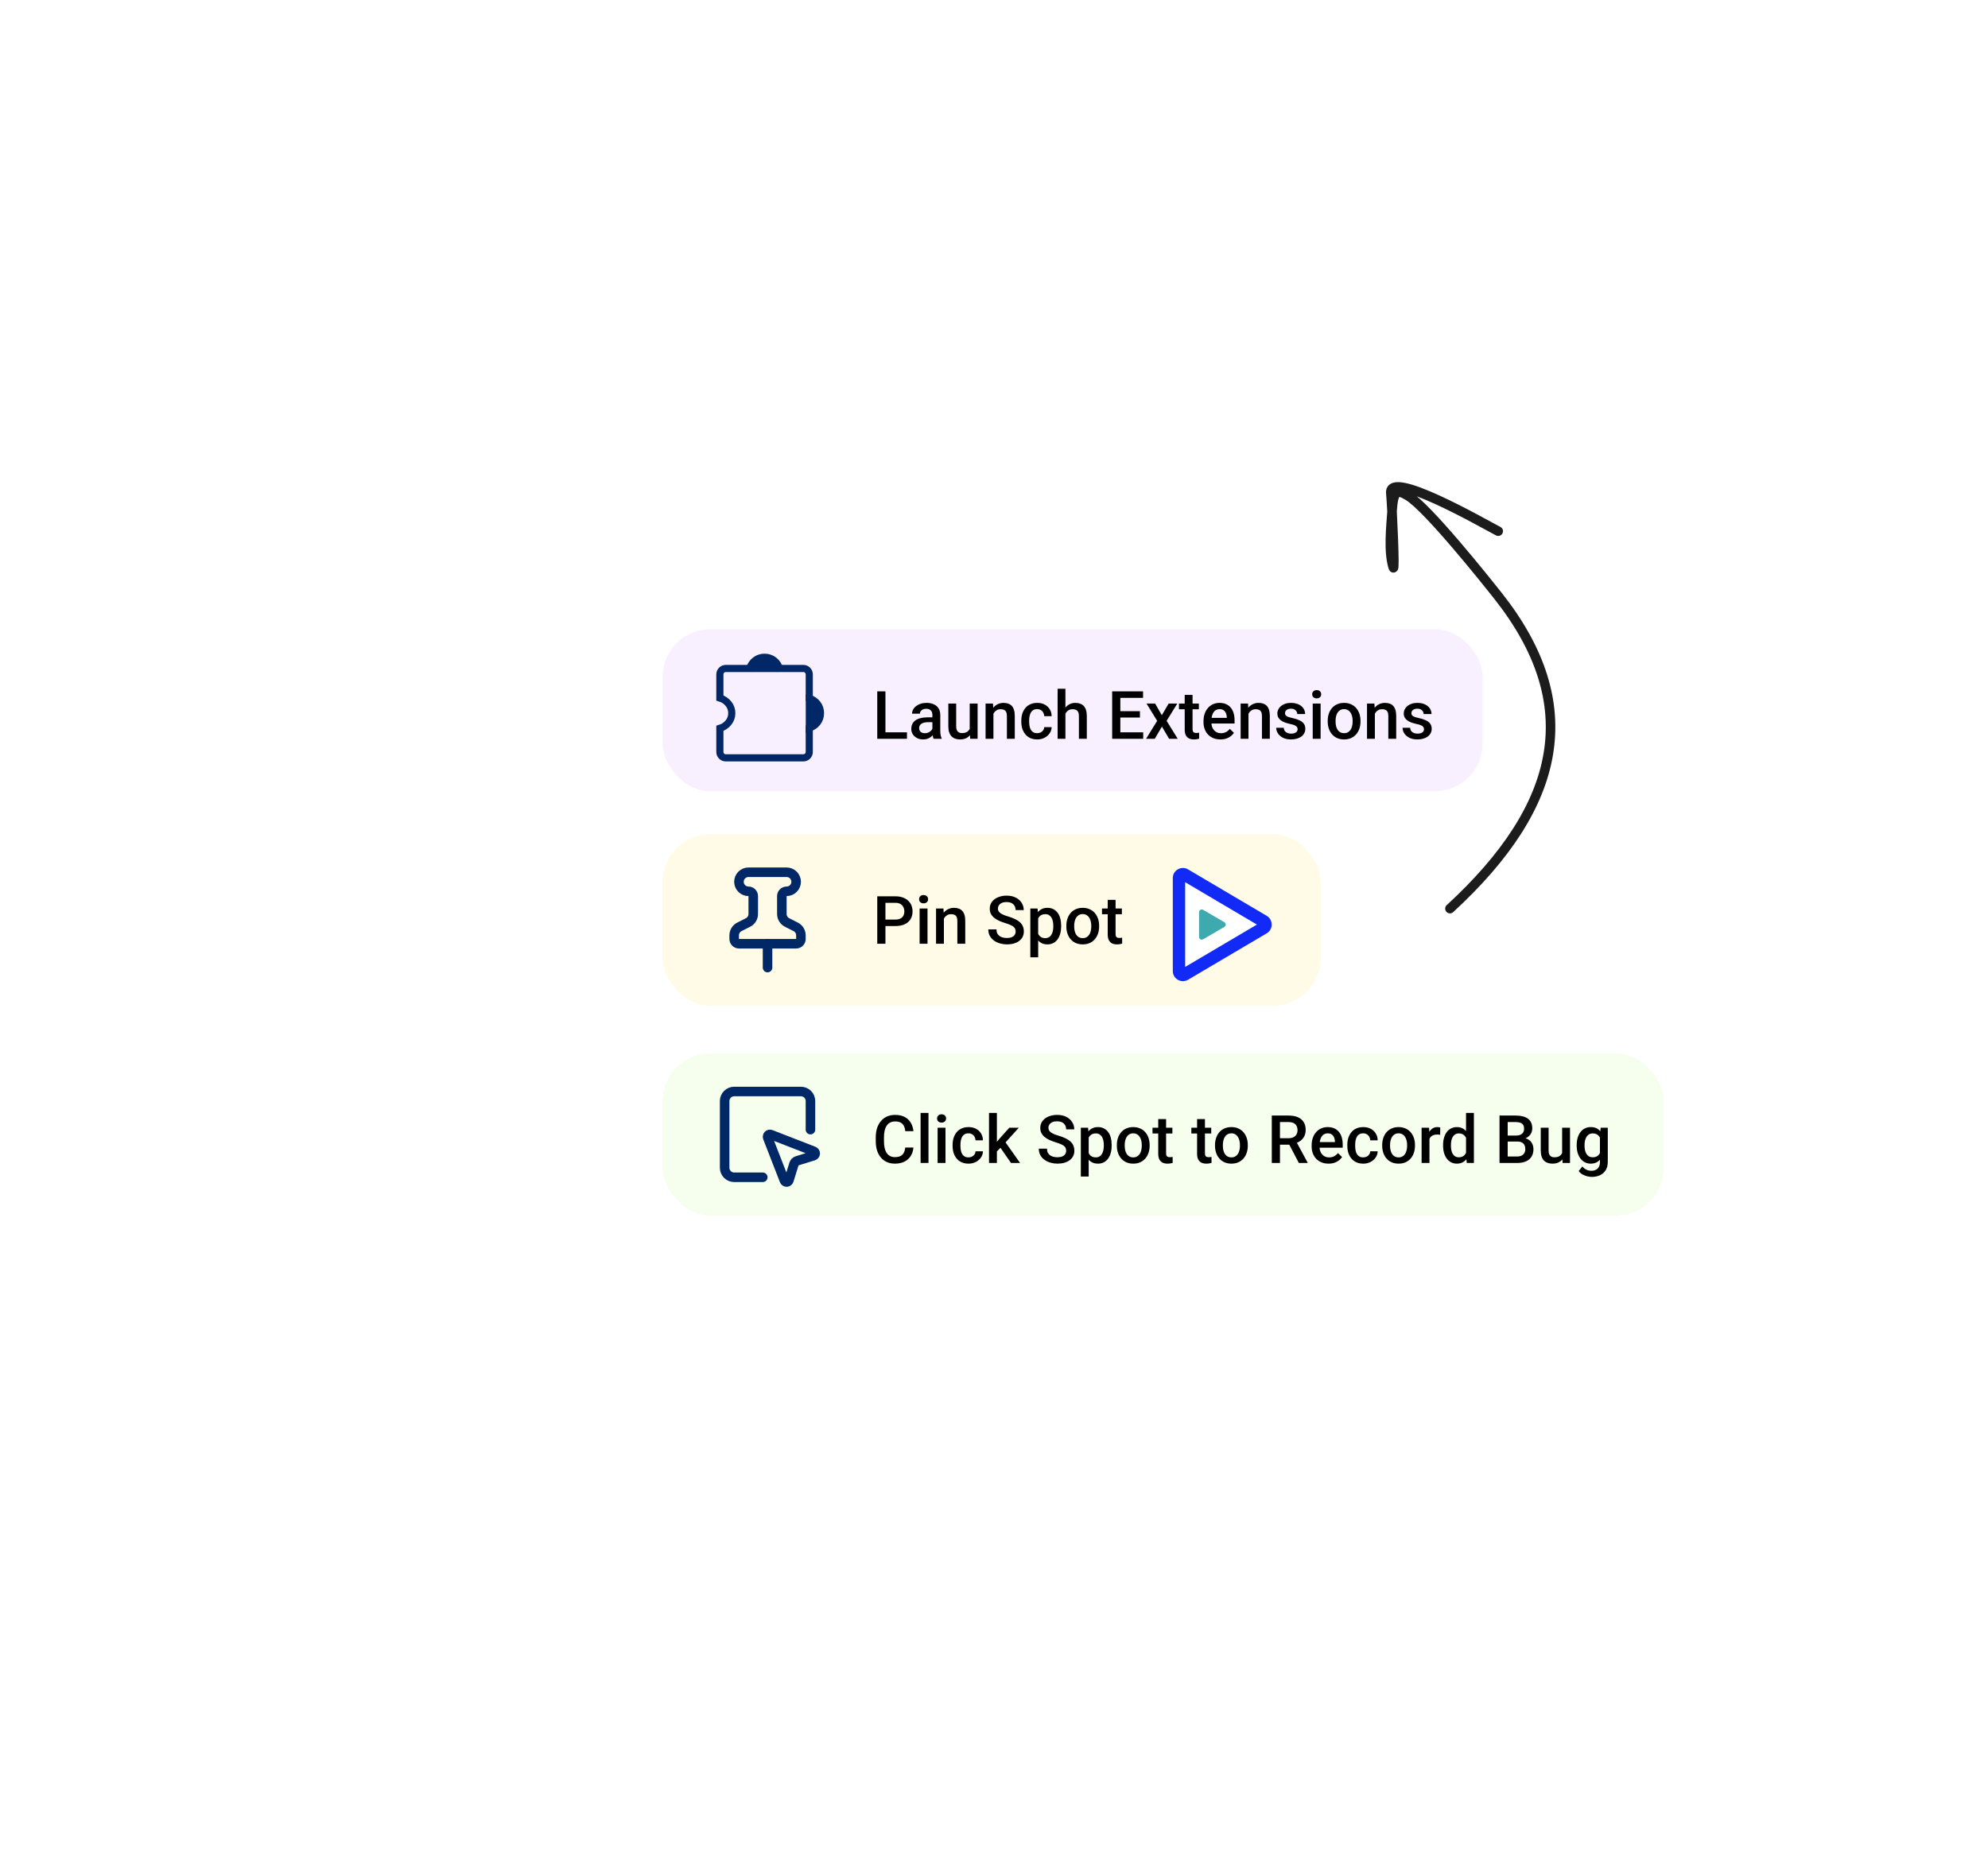 <svg width="417" height="389" viewBox="0 0 417 389" fill="none" xmlns="http://www.w3.org/2000/svg">
<g filter="url(#filter0_f_767_6831)">
<path fill-rule="evenodd" clip-rule="evenodd" d="M325.612 230.959C325.007 232.772 324.375 234.609 323.715 236.47C323.055 238.332 322.312 240.193 321.487 242.055C320.718 243.917 319.865 245.778 318.93 247.64C318.05 249.452 317.088 251.289 316.043 253.151C315.053 255.013 313.981 256.85 312.826 258.662C311.671 260.524 310.434 262.361 309.114 264.174C307.849 265.986 306.502 267.75 305.072 269.464C303.588 271.228 302.048 272.918 300.453 274.535C298.858 276.151 297.208 277.695 295.504 279.164C293.744 280.585 291.902 281.908 289.977 283.132C288.052 284.357 286.018 285.435 283.873 286.366C281.783 287.296 279.583 288.105 277.274 288.791C274.964 289.427 272.599 289.991 270.18 290.481C267.705 290.922 265.176 291.313 262.591 291.656C260.006 292.048 257.367 292.416 254.672 292.759C251.977 293.102 249.255 293.493 246.506 293.934C243.701 294.424 240.869 294.988 238.009 295.625C235.205 296.261 232.373 296.996 229.513 297.829C226.654 298.662 223.821 299.495 221.017 300.327C218.157 301.16 215.38 301.92 212.686 302.605C209.991 303.291 207.379 303.806 204.849 304.149C202.32 304.492 199.9 304.59 197.59 304.443C195.281 304.247 193.136 303.732 191.156 302.899C189.176 302.018 187.307 300.817 185.547 299.299C183.842 297.78 182.192 296.016 180.598 294.008C179.058 291.999 177.491 289.893 175.896 287.688C174.356 285.435 172.734 283.206 171.029 281.001C169.324 278.748 167.482 276.617 165.502 274.608C163.523 272.551 161.35 270.738 158.986 269.17C156.621 267.554 154.119 266.158 151.479 264.982C148.785 263.806 146.008 262.777 143.148 261.896C140.288 261.014 137.456 260.181 134.652 259.397C131.847 258.613 129.153 257.805 126.568 256.972C123.983 256.139 121.619 255.209 119.474 254.18C117.329 253.151 115.487 251.951 113.947 250.579C112.352 249.158 111.06 247.591 110.07 245.876C109.025 244.113 108.201 242.202 107.596 240.144C106.936 238.136 106.386 236.005 105.946 233.751C105.506 231.498 105.066 229.171 104.626 226.77C104.186 224.37 103.664 221.945 103.059 219.496C102.509 217.095 101.794 214.67 100.914 212.221C100.034 209.771 99.017 207.346 97.862 204.946C96.762 202.545 95.607 200.145 94.398 197.744C93.188 195.344 92.005 192.968 90.851 190.617C89.751 188.216 88.733 185.84 87.799 183.489C86.864 181.137 86.121 178.761 85.571 176.361C85.021 174.009 84.719 171.633 84.664 169.233C84.609 166.881 84.801 164.554 85.241 162.252C85.736 159.9 86.451 157.622 87.386 155.418C88.321 153.213 89.503 151.107 90.933 149.098C92.363 147.09 94.013 145.204 95.882 143.44C97.752 141.676 99.842 140.06 102.151 138.59C104.461 137.169 106.963 135.896 109.658 134.769C112.352 133.642 115.157 132.638 118.072 131.756C121.041 130.923 124.093 130.115 127.228 129.331C130.307 128.596 133.387 127.862 136.467 127.127C139.601 126.343 142.653 125.51 145.623 124.628C148.537 123.746 151.342 122.742 154.036 121.615C156.731 120.489 159.261 119.19 161.625 117.721C163.99 116.251 166.217 114.683 168.307 113.018C170.397 111.352 172.404 109.613 174.329 107.801C176.253 106.037 178.151 104.273 180.02 102.51C181.945 100.746 183.897 99.031 185.877 97.366C187.802 95.7 189.836 94.157 191.981 92.736C194.071 91.316 196.298 90.042 198.663 88.915C201.027 87.838 203.447 86.907 205.922 86.123C208.396 85.388 210.926 84.849 213.51 84.506C216.04 84.163 218.597 84.016 221.182 84.065C223.711 84.163 226.214 84.482 228.688 85.021C231.163 85.51 233.555 86.27 235.865 87.299C238.174 88.327 240.429 89.577 242.629 91.046C244.773 92.516 246.863 94.108 248.898 95.823C250.988 97.586 253.05 99.399 255.084 101.26C257.119 103.122 259.181 104.959 261.271 106.772C263.361 108.584 265.505 110.274 267.705 111.842C269.905 113.459 272.215 114.879 274.634 116.104C277.054 117.329 279.556 118.358 282.141 119.19C284.725 120.023 287.337 120.758 289.977 121.395C292.617 121.983 295.229 122.546 297.813 123.085C300.398 123.624 302.9 124.187 305.32 124.775C307.739 125.363 309.994 126.049 312.084 126.833C314.174 127.617 316.071 128.596 317.775 129.772C319.48 130.899 320.965 132.197 322.23 133.667C323.55 135.136 324.649 136.753 325.529 138.517C326.464 140.28 327.262 142.142 327.922 144.101C328.581 146.061 329.131 148.094 329.571 150.201C330.011 152.258 330.369 154.34 330.644 156.447C330.919 158.553 331.139 160.635 331.304 162.693C331.469 164.799 331.633 166.857 331.798 168.865C331.908 170.874 331.991 172.858 332.046 174.818C332.101 176.777 332.128 178.737 332.128 180.696C332.128 182.607 332.101 184.517 332.046 186.428C331.991 188.339 331.936 190.225 331.881 192.086C331.771 193.948 331.633 195.809 331.469 197.671C331.359 199.533 331.194 201.394 330.974 203.256C330.809 205.117 330.616 206.979 330.396 208.84C330.121 210.653 329.819 212.49 329.489 214.352C329.214 216.164 328.884 218.001 328.499 219.863C328.114 221.725 327.674 223.562 327.179 225.374C326.684 227.236 326.162 229.097 325.612 230.959Z" fill="white"/>
</g>
<path d="M304.139 190.633C327.708 168.949 332.193 147.783 314.263 125.067C311.464 121.522 299.447 106.48 295.359 104.026C293.038 102.633 292.292 102.869 292.007 107.09C291.772 110.566 291.19 115.683 292.246 119.056C292.628 120.274 292.071 107.352 291.737 103.427C291.31 98.409 310.892 109.68 314.263 111.443" stroke="#1C1C1C" stroke-width="2" stroke-linecap="round"/>
<rect x="139" y="132" width="172" height="34" rx="10" fill="#F9F0FF"/>
<g clip-path="url(#clip0_767_6831)">
<path d="M152.25 159H157.193H163.557H168.5C168.851 159 169.147 158.879 169.387 158.638C169.629 158.397 169.75 158.101 169.75 157.75V152.75C170.464 152.526 171.035 152.132 171.464 151.568C171.892 151.003 172.106 150.356 172.106 149.625C172.106 148.894 171.892 148.247 171.464 147.683C171.036 147.119 170.465 146.725 169.75 146.5V141.5C169.75 141.149 169.629 140.853 169.387 140.613C169.147 140.371 168.851 140.25 168.5 140.25H163.5C163.276 139.536 162.882 138.965 162.318 138.536C161.753 138.108 161.106 137.894 160.375 137.894C159.644 137.894 158.997 138.108 158.432 138.536C157.869 138.964 157.475 139.535 157.25 140.25H152.25C151.899 140.25 151.603 140.371 151.362 140.613C151.121 140.853 151 141.149 151 141.5V146.443C151.712 146.651 152.306 147.045 152.784 147.624C153.261 148.203 153.5 148.87 153.5 149.625C153.5 150.38 153.261 151.047 152.784 151.626C152.306 152.205 151.712 152.599 151 152.808V157.75C151 158.102 151.121 158.398 151.362 158.638C151.603 158.879 151.899 159 152.25 159Z" stroke="#002766" stroke-width="1.5"/>
<path d="M169.012 153.876V145.702L171.177 146.983L171.829 148.264L172.295 149.731L171.829 151.594L169.012 153.876Z" fill="#002766"/>
<path d="M163.002 141H157.765V139.858L159.265 138.357H161.081L163.002 139.173V141Z" fill="#002766"/>
</g>
<path d="M190.246 153.64V155H185.249V153.64H190.246ZM185.728 145.047V155H184.012V145.047H185.728ZM195.578 153.517V149.989C195.578 149.725 195.53 149.497 195.435 149.306C195.339 149.114 195.193 148.966 194.997 148.861C194.806 148.757 194.564 148.704 194.272 148.704C194.004 148.704 193.771 148.75 193.575 148.841C193.379 148.932 193.227 149.055 193.117 149.21C193.008 149.365 192.953 149.54 192.953 149.736H191.312C191.312 149.445 191.383 149.162 191.524 148.889C191.666 148.615 191.871 148.371 192.14 148.157C192.409 147.943 192.73 147.774 193.104 147.651C193.477 147.528 193.896 147.467 194.361 147.467C194.917 147.467 195.41 147.56 195.838 147.747C196.271 147.934 196.61 148.216 196.856 148.595C197.107 148.968 197.232 149.438 197.232 150.003V153.291C197.232 153.628 197.255 153.931 197.301 154.2C197.351 154.465 197.422 154.695 197.513 154.891V155H195.824C195.747 154.822 195.685 154.597 195.64 154.323C195.599 154.045 195.578 153.776 195.578 153.517ZM195.817 150.502L195.831 151.521H194.648C194.343 151.521 194.074 151.55 193.842 151.609C193.609 151.664 193.416 151.746 193.261 151.855C193.106 151.965 192.99 152.097 192.912 152.252C192.835 152.407 192.796 152.582 192.796 152.778C192.796 152.974 192.841 153.154 192.933 153.318C193.024 153.478 193.156 153.603 193.329 153.694C193.507 153.785 193.721 153.831 193.972 153.831C194.309 153.831 194.603 153.763 194.854 153.626C195.109 153.485 195.309 153.314 195.455 153.113C195.601 152.908 195.678 152.715 195.688 152.532L196.221 153.264C196.166 153.451 196.073 153.651 195.94 153.865C195.808 154.079 195.635 154.285 195.421 154.48C195.211 154.672 194.958 154.829 194.662 154.952C194.37 155.075 194.033 155.137 193.65 155.137C193.167 155.137 192.737 155.041 192.358 154.85C191.98 154.654 191.684 154.392 191.47 154.063C191.256 153.731 191.148 153.355 191.148 152.936C191.148 152.544 191.221 152.197 191.367 151.896C191.518 151.591 191.736 151.336 192.023 151.131C192.315 150.926 192.671 150.771 193.09 150.666C193.509 150.557 193.988 150.502 194.525 150.502H195.817ZM203.405 153.257V147.604H205.06V155H203.501L203.405 153.257ZM203.638 151.719L204.191 151.705C204.191 152.202 204.137 152.66 204.027 153.079C203.918 153.494 203.749 153.856 203.521 154.166C203.294 154.471 203.002 154.711 202.646 154.884C202.291 155.052 201.865 155.137 201.368 155.137C201.008 155.137 200.678 155.084 200.377 154.979C200.076 154.875 199.816 154.713 199.598 154.494C199.383 154.275 199.217 153.991 199.099 153.64C198.98 153.289 198.921 152.869 198.921 152.382V147.604H200.568V152.396C200.568 152.664 200.6 152.89 200.664 153.072C200.728 153.25 200.814 153.394 200.924 153.503C201.033 153.612 201.161 153.69 201.307 153.735C201.452 153.781 201.607 153.804 201.771 153.804C202.241 153.804 202.61 153.713 202.879 153.53C203.152 153.343 203.346 153.093 203.46 152.778C203.578 152.464 203.638 152.111 203.638 151.719ZM208.382 149.183V155H206.734V147.604H208.286L208.382 149.183ZM208.088 151.028L207.555 151.021C207.559 150.497 207.632 150.017 207.773 149.579C207.919 149.142 208.12 148.766 208.375 148.451C208.635 148.137 208.945 147.895 209.305 147.727C209.665 147.553 210.066 147.467 210.508 147.467C210.863 147.467 211.185 147.517 211.472 147.617C211.763 147.713 212.012 147.87 212.217 148.089C212.426 148.308 212.586 148.592 212.695 148.943C212.805 149.29 212.859 149.716 212.859 150.222V155H211.205V150.215C211.205 149.859 211.153 149.579 211.048 149.374C210.948 149.164 210.799 149.016 210.604 148.93C210.412 148.839 210.173 148.793 209.886 148.793C209.603 148.793 209.35 148.852 209.127 148.971C208.904 149.089 208.715 149.251 208.56 149.456C208.409 149.661 208.293 149.898 208.211 150.167C208.129 150.436 208.088 150.723 208.088 151.028ZM217.562 153.824C217.831 153.824 218.073 153.772 218.287 153.667C218.506 153.558 218.681 153.407 218.813 153.216C218.95 153.024 219.025 152.803 219.039 152.553H220.591C220.582 153.031 220.44 153.466 220.167 153.858C219.894 154.25 219.531 154.562 219.08 154.795C218.629 155.023 218.13 155.137 217.583 155.137C217.018 155.137 216.526 155.041 216.106 154.85C215.687 154.654 215.339 154.385 215.061 154.043C214.783 153.701 214.573 153.307 214.432 152.86C214.295 152.414 214.227 151.935 214.227 151.425V151.186C214.227 150.675 214.295 150.197 214.432 149.75C214.573 149.299 214.783 148.902 215.061 148.561C215.339 148.219 215.687 147.952 216.106 147.761C216.526 147.565 217.016 147.467 217.576 147.467C218.169 147.467 218.688 147.585 219.135 147.822C219.581 148.055 219.932 148.381 220.188 148.8C220.447 149.215 220.582 149.698 220.591 150.249H219.039C219.025 149.976 218.957 149.729 218.834 149.511C218.715 149.287 218.547 149.11 218.328 148.978C218.114 148.845 217.856 148.779 217.556 148.779C217.223 148.779 216.947 148.848 216.729 148.984C216.51 149.117 216.339 149.299 216.216 149.531C216.093 149.759 216.004 150.017 215.949 150.304C215.899 150.586 215.874 150.88 215.874 151.186V151.425C215.874 151.73 215.899 152.026 215.949 152.313C215.999 152.601 216.086 152.858 216.209 153.086C216.337 153.309 216.51 153.489 216.729 153.626C216.947 153.758 217.225 153.824 217.562 153.824ZM223.482 144.5V155H221.842V144.5H223.482ZM223.195 151.028L222.662 151.021C222.667 150.511 222.737 150.039 222.874 149.606C223.015 149.174 223.211 148.798 223.462 148.479C223.717 148.155 224.022 147.907 224.378 147.733C224.733 147.556 225.128 147.467 225.561 147.467C225.925 147.467 226.253 147.517 226.545 147.617C226.841 147.717 227.096 147.879 227.311 148.103C227.525 148.321 227.687 148.608 227.796 148.964C227.91 149.315 227.967 149.743 227.967 150.249V155H226.312V150.235C226.312 149.88 226.26 149.597 226.155 149.388C226.055 149.178 225.907 149.028 225.711 148.937C225.515 148.841 225.276 148.793 224.993 148.793C224.697 148.793 224.435 148.852 224.207 148.971C223.984 149.089 223.797 149.251 223.646 149.456C223.496 149.661 223.382 149.898 223.305 150.167C223.232 150.436 223.195 150.723 223.195 151.028ZM239.8 153.64V155H234.516V153.64H239.8ZM235.001 145.047V155H233.285V145.047H235.001ZM239.109 149.203V150.543H234.516V149.203H239.109ZM239.766 145.047V146.414H234.516V145.047H239.766ZM242.295 147.604L243.703 150.058L245.139 147.604H246.95L244.708 151.233L247.039 155H245.228L243.724 152.443L242.22 155H240.401L242.726 151.233L240.49 147.604H242.295ZM251.469 147.604V148.807H247.299V147.604H251.469ZM248.502 145.792H250.149V152.956C250.149 153.184 250.181 153.359 250.245 153.482C250.313 153.601 250.407 153.681 250.525 153.722C250.644 153.763 250.783 153.783 250.942 153.783C251.056 153.783 251.166 153.776 251.271 153.763C251.375 153.749 251.46 153.735 251.523 153.722L251.53 154.979C251.394 155.021 251.234 155.057 251.052 155.089C250.874 155.121 250.669 155.137 250.437 155.137C250.058 155.137 249.723 155.071 249.432 154.938C249.14 154.802 248.912 154.581 248.748 154.275C248.584 153.97 248.502 153.564 248.502 153.059V145.792ZM256.001 155.137C255.454 155.137 254.96 155.048 254.518 154.87C254.08 154.688 253.706 154.435 253.396 154.111C253.091 153.788 252.856 153.407 252.692 152.97C252.528 152.532 252.446 152.061 252.446 151.555V151.281C252.446 150.702 252.531 150.178 252.699 149.709C252.868 149.24 253.103 148.839 253.403 148.506C253.704 148.169 254.06 147.911 254.47 147.733C254.88 147.556 255.324 147.467 255.803 147.467C256.331 147.467 256.794 147.556 257.19 147.733C257.587 147.911 257.915 148.162 258.175 148.485C258.439 148.804 258.635 149.185 258.763 149.627C258.895 150.069 258.961 150.557 258.961 151.09V151.794H253.246V150.611H257.334V150.481C257.325 150.185 257.266 149.907 257.156 149.647C257.051 149.388 256.89 149.178 256.671 149.019C256.452 148.859 256.16 148.779 255.796 148.779C255.522 148.779 255.279 148.839 255.064 148.957C254.855 149.071 254.679 149.237 254.538 149.456C254.397 149.675 254.287 149.939 254.21 150.249C254.137 150.554 254.101 150.898 254.101 151.281V151.555C254.101 151.878 254.144 152.179 254.23 152.457C254.322 152.73 254.454 152.97 254.627 153.175C254.8 153.38 255.01 153.542 255.256 153.66C255.502 153.774 255.782 153.831 256.097 153.831C256.493 153.831 256.846 153.751 257.156 153.592C257.466 153.432 257.735 153.207 257.963 152.915L258.831 153.756C258.672 153.988 258.464 154.212 258.209 154.426C257.954 154.635 257.642 154.806 257.272 154.938C256.908 155.071 256.484 155.137 256.001 155.137ZM261.88 149.183V155H260.232V147.604H261.784L261.88 149.183ZM261.586 151.028L261.053 151.021C261.057 150.497 261.13 150.017 261.271 149.579C261.417 149.142 261.618 148.766 261.873 148.451C262.133 148.137 262.443 147.895 262.803 147.727C263.163 147.553 263.564 147.467 264.006 147.467C264.361 147.467 264.683 147.517 264.97 147.617C265.261 147.713 265.51 147.87 265.715 148.089C265.924 148.308 266.084 148.592 266.193 148.943C266.303 149.29 266.357 149.716 266.357 150.222V155H264.703V150.215C264.703 149.859 264.651 149.579 264.546 149.374C264.446 149.164 264.298 149.016 264.102 148.93C263.91 148.839 263.671 148.793 263.384 148.793C263.101 148.793 262.848 148.852 262.625 148.971C262.402 149.089 262.213 149.251 262.058 149.456C261.907 149.661 261.791 149.898 261.709 150.167C261.627 150.436 261.586 150.723 261.586 151.028ZM272.188 152.997C272.188 152.833 272.147 152.685 272.065 152.553C271.983 152.416 271.826 152.293 271.594 152.184C271.366 152.074 271.029 151.974 270.582 151.883C270.19 151.796 269.83 151.694 269.502 151.575C269.178 151.452 268.9 151.304 268.668 151.131C268.436 150.958 268.256 150.753 268.128 150.516C268 150.279 267.937 150.005 267.937 149.695C267.937 149.395 268.003 149.11 268.135 148.841C268.267 148.572 268.456 148.335 268.702 148.13C268.948 147.925 269.247 147.763 269.598 147.645C269.953 147.526 270.35 147.467 270.787 147.467C271.407 147.467 271.938 147.572 272.38 147.781C272.826 147.986 273.168 148.267 273.405 148.622C273.642 148.973 273.761 149.369 273.761 149.812H272.113C272.113 149.616 272.063 149.433 271.963 149.265C271.867 149.091 271.721 148.952 271.525 148.848C271.329 148.738 271.083 148.684 270.787 148.684C270.505 148.684 270.27 148.729 270.083 148.82C269.901 148.907 269.764 149.021 269.673 149.162C269.586 149.303 269.543 149.458 269.543 149.627C269.543 149.75 269.566 149.862 269.611 149.962C269.661 150.058 269.743 150.146 269.857 150.229C269.971 150.306 270.126 150.379 270.322 150.447C270.523 150.516 270.773 150.582 271.074 150.646C271.639 150.764 272.125 150.917 272.53 151.104C272.94 151.286 273.255 151.523 273.474 151.814C273.692 152.102 273.802 152.466 273.802 152.908C273.802 153.236 273.731 153.537 273.59 153.811C273.453 154.079 273.253 154.314 272.988 154.515C272.724 154.711 272.407 154.863 272.038 154.973C271.674 155.082 271.263 155.137 270.808 155.137C270.138 155.137 269.57 155.018 269.105 154.781C268.641 154.54 268.287 154.232 268.046 153.858C267.809 153.48 267.69 153.088 267.69 152.683H269.283C269.301 152.988 269.386 153.232 269.536 153.414C269.691 153.592 269.882 153.722 270.11 153.804C270.343 153.881 270.582 153.92 270.828 153.92C271.124 153.92 271.373 153.881 271.573 153.804C271.774 153.722 271.926 153.612 272.031 153.476C272.136 153.334 272.188 153.175 272.188 152.997ZM277.008 147.604V155H275.354V147.604H277.008ZM275.244 145.662C275.244 145.411 275.326 145.204 275.49 145.04C275.659 144.871 275.891 144.787 276.188 144.787C276.479 144.787 276.709 144.871 276.878 145.04C277.047 145.204 277.131 145.411 277.131 145.662C277.131 145.908 277.047 146.113 276.878 146.277C276.709 146.441 276.479 146.523 276.188 146.523C275.891 146.523 275.659 146.441 275.49 146.277C275.326 146.113 275.244 145.908 275.244 145.662ZM278.498 151.384V151.227C278.498 150.693 278.576 150.199 278.73 149.743C278.885 149.283 279.109 148.884 279.4 148.547C279.697 148.205 280.057 147.941 280.48 147.754C280.909 147.562 281.392 147.467 281.93 147.467C282.472 147.467 282.955 147.562 283.379 147.754C283.807 147.941 284.17 148.205 284.466 148.547C284.762 148.884 284.988 149.283 285.143 149.743C285.298 150.199 285.375 150.693 285.375 151.227V151.384C285.375 151.917 285.298 152.411 285.143 152.867C284.988 153.323 284.762 153.722 284.466 154.063C284.17 154.401 283.81 154.665 283.386 154.856C282.962 155.043 282.481 155.137 281.943 155.137C281.401 155.137 280.916 155.043 280.487 154.856C280.063 154.665 279.703 154.401 279.407 154.063C279.111 153.722 278.885 153.323 278.73 152.867C278.576 152.411 278.498 151.917 278.498 151.384ZM280.146 151.227V151.384C280.146 151.716 280.18 152.031 280.248 152.327C280.316 152.623 280.424 152.883 280.569 153.106C280.715 153.33 280.902 153.505 281.13 153.633C281.358 153.76 281.629 153.824 281.943 153.824C282.249 153.824 282.513 153.76 282.736 153.633C282.964 153.505 283.151 153.33 283.297 153.106C283.443 152.883 283.55 152.623 283.618 152.327C283.691 152.031 283.728 151.716 283.728 151.384V151.227C283.728 150.898 283.691 150.589 283.618 150.297C283.55 150.001 283.44 149.739 283.29 149.511C283.144 149.283 282.957 149.105 282.729 148.978C282.506 148.845 282.24 148.779 281.93 148.779C281.62 148.779 281.351 148.845 281.123 148.978C280.9 149.105 280.715 149.283 280.569 149.511C280.424 149.739 280.316 150.001 280.248 150.297C280.18 150.589 280.146 150.898 280.146 151.227ZM288.39 149.183V155H286.742V147.604H288.294L288.39 149.183ZM288.096 151.028L287.562 151.021C287.567 150.497 287.64 150.017 287.781 149.579C287.927 149.142 288.128 148.766 288.383 148.451C288.643 148.137 288.952 147.895 289.312 147.727C289.673 147.553 290.074 147.467 290.516 147.467C290.871 147.467 291.192 147.517 291.479 147.617C291.771 147.713 292.02 147.87 292.225 148.089C292.434 148.308 292.594 148.592 292.703 148.943C292.812 149.29 292.867 149.716 292.867 150.222V155H291.213V150.215C291.213 149.859 291.16 149.579 291.056 149.374C290.955 149.164 290.807 149.016 290.611 148.93C290.42 148.839 290.181 148.793 289.894 148.793C289.611 148.793 289.358 148.852 289.135 148.971C288.911 149.089 288.722 149.251 288.567 149.456C288.417 149.661 288.301 149.898 288.219 150.167C288.137 150.436 288.096 150.723 288.096 151.028ZM298.698 152.997C298.698 152.833 298.657 152.685 298.575 152.553C298.493 152.416 298.336 152.293 298.104 152.184C297.876 152.074 297.538 151.974 297.092 151.883C296.7 151.796 296.34 151.694 296.012 151.575C295.688 151.452 295.41 151.304 295.178 151.131C294.945 150.958 294.765 150.753 294.638 150.516C294.51 150.279 294.446 150.005 294.446 149.695C294.446 149.395 294.512 149.11 294.645 148.841C294.777 148.572 294.966 148.335 295.212 148.13C295.458 147.925 295.757 147.763 296.107 147.645C296.463 147.526 296.859 147.467 297.297 147.467C297.917 147.467 298.448 147.572 298.89 147.781C299.336 147.986 299.678 148.267 299.915 148.622C300.152 148.973 300.271 149.369 300.271 149.812H298.623C298.623 149.616 298.573 149.433 298.473 149.265C298.377 149.091 298.231 148.952 298.035 148.848C297.839 148.738 297.593 148.684 297.297 148.684C297.014 148.684 296.78 148.729 296.593 148.82C296.41 148.907 296.274 149.021 296.183 149.162C296.096 149.303 296.053 149.458 296.053 149.627C296.053 149.75 296.076 149.862 296.121 149.962C296.171 150.058 296.253 150.146 296.367 150.229C296.481 150.306 296.636 150.379 296.832 150.447C297.033 150.516 297.283 150.582 297.584 150.646C298.149 150.764 298.634 150.917 299.04 151.104C299.45 151.286 299.765 151.523 299.983 151.814C300.202 152.102 300.312 152.466 300.312 152.908C300.312 153.236 300.241 153.537 300.1 153.811C299.963 154.079 299.762 154.314 299.498 154.515C299.234 154.711 298.917 154.863 298.548 154.973C298.183 155.082 297.773 155.137 297.317 155.137C296.647 155.137 296.08 155.018 295.615 154.781C295.15 154.54 294.797 154.232 294.556 153.858C294.319 153.48 294.2 153.088 294.2 152.683H295.793C295.811 152.988 295.896 153.232 296.046 153.414C296.201 153.592 296.392 153.722 296.62 153.804C296.853 153.881 297.092 153.92 297.338 153.92C297.634 153.92 297.882 153.881 298.083 153.804C298.284 153.722 298.436 153.612 298.541 153.476C298.646 153.334 298.698 153.175 298.698 152.997Z" fill="black"/>
<rect x="139" y="175" width="138" height="36" rx="10" fill="#FFFBE6"/>
<path d="M161 198V203" stroke="#002766" stroke-width="2" stroke-linecap="round" stroke-linejoin="round"/>
<path d="M158 191.76C158 192.132 157.896 192.497 157.7 192.813C157.504 193.129 157.223 193.384 156.89 193.55L155.11 194.45C154.777 194.616 154.496 194.871 154.3 195.187C154.104 195.503 154 195.868 154 196.24V197C154 197.265 154.105 197.52 154.293 197.707C154.48 197.895 154.735 198 155 198H167C167.265 198 167.52 197.895 167.707 197.707C167.895 197.52 168 197.265 168 197V196.24C168 195.868 167.896 195.503 167.7 195.187C167.504 194.871 167.223 194.616 166.89 194.45L165.11 193.55C164.777 193.384 164.496 193.129 164.3 192.813C164.104 192.497 164 192.132 164 191.76V188C164 187.735 164.105 187.48 164.293 187.293C164.48 187.105 164.735 187 165 187C165.53 187 166.039 186.789 166.414 186.414C166.789 186.039 167 185.53 167 185C167 184.47 166.789 183.961 166.414 183.586C166.039 183.211 165.53 183 165 183H157C156.47 183 155.961 183.211 155.586 183.586C155.211 183.961 155 184.47 155 185C155 185.53 155.211 186.039 155.586 186.414C155.961 186.789 156.47 187 157 187C157.265 187 157.52 187.105 157.707 187.293C157.895 187.48 158 187.735 158 188V191.76Z" stroke="#002766" stroke-width="2" stroke-linecap="round" stroke-linejoin="round"/>
<path d="M187.792 194.288H185.201V192.928H187.792C188.243 192.928 188.608 192.855 188.886 192.709C189.164 192.563 189.367 192.363 189.494 192.107C189.626 191.848 189.692 191.551 189.692 191.219C189.692 190.904 189.626 190.61 189.494 190.337C189.367 190.059 189.164 189.836 188.886 189.667C188.608 189.498 188.243 189.414 187.792 189.414H185.728V198H184.012V188.047H187.792C188.562 188.047 189.216 188.184 189.754 188.457C190.296 188.726 190.709 189.1 190.991 189.578C191.274 190.052 191.415 190.594 191.415 191.205C191.415 191.848 191.274 192.399 190.991 192.859C190.709 193.32 190.296 193.673 189.754 193.919C189.216 194.165 188.562 194.288 187.792 194.288ZM194.553 190.604V198H192.898V190.604H194.553ZM192.789 188.662C192.789 188.411 192.871 188.204 193.035 188.04C193.204 187.871 193.436 187.787 193.732 187.787C194.024 187.787 194.254 187.871 194.423 188.04C194.591 188.204 194.676 188.411 194.676 188.662C194.676 188.908 194.591 189.113 194.423 189.277C194.254 189.441 194.024 189.523 193.732 189.523C193.436 189.523 193.204 189.441 193.035 189.277C192.871 189.113 192.789 188.908 192.789 188.662ZM197.991 192.183V198H196.344V190.604H197.896L197.991 192.183ZM197.697 194.028L197.164 194.021C197.169 193.497 197.242 193.017 197.383 192.579C197.529 192.142 197.729 191.766 197.984 191.451C198.244 191.137 198.554 190.895 198.914 190.727C199.274 190.553 199.675 190.467 200.117 190.467C200.473 190.467 200.794 190.517 201.081 190.617C201.373 190.713 201.621 190.87 201.826 191.089C202.036 191.308 202.195 191.592 202.305 191.943C202.414 192.29 202.469 192.716 202.469 193.222V198H200.814V193.215C200.814 192.859 200.762 192.579 200.657 192.374C200.557 192.164 200.409 192.016 200.213 191.93C200.021 191.839 199.782 191.793 199.495 191.793C199.213 191.793 198.96 191.852 198.736 191.971C198.513 192.089 198.324 192.251 198.169 192.456C198.019 192.661 197.902 192.898 197.82 193.167C197.738 193.436 197.697 193.723 197.697 194.028ZM213.037 195.437C213.037 195.231 213.005 195.049 212.941 194.89C212.882 194.73 212.775 194.584 212.62 194.452C212.465 194.32 212.246 194.192 211.964 194.069C211.686 193.942 211.33 193.812 210.897 193.68C210.424 193.534 209.986 193.372 209.585 193.194C209.188 193.012 208.842 192.802 208.546 192.565C208.25 192.324 208.02 192.048 207.855 191.738C207.691 191.424 207.609 191.062 207.609 190.651C207.609 190.246 207.694 189.877 207.862 189.544C208.035 189.211 208.279 188.924 208.594 188.683C208.913 188.437 209.289 188.247 209.722 188.115C210.155 187.979 210.633 187.91 211.157 187.91C211.896 187.91 212.531 188.047 213.064 188.32C213.602 188.594 214.015 188.961 214.302 189.421C214.593 189.881 214.739 190.389 214.739 190.945H213.037C213.037 190.617 212.966 190.328 212.825 190.077C212.688 189.822 212.479 189.621 212.196 189.476C211.918 189.33 211.565 189.257 211.137 189.257C210.731 189.257 210.394 189.318 210.125 189.441C209.856 189.564 209.656 189.731 209.523 189.94C209.391 190.15 209.325 190.387 209.325 190.651C209.325 190.838 209.368 191.009 209.455 191.164C209.542 191.314 209.674 191.456 209.852 191.588C210.029 191.715 210.253 191.836 210.521 191.95C210.79 192.064 211.107 192.174 211.472 192.278C212.023 192.442 212.504 192.625 212.914 192.825C213.324 193.021 213.666 193.244 213.939 193.495C214.213 193.746 214.418 194.031 214.555 194.35C214.691 194.664 214.76 195.022 214.76 195.423C214.76 195.842 214.675 196.22 214.507 196.558C214.338 196.89 214.097 197.175 213.782 197.412C213.472 197.645 213.099 197.825 212.661 197.952C212.228 198.075 211.745 198.137 211.212 198.137C210.733 198.137 210.262 198.073 209.797 197.945C209.337 197.818 208.917 197.624 208.539 197.364C208.161 197.1 207.86 196.772 207.637 196.38C207.413 195.983 207.302 195.521 207.302 194.992H209.018C209.018 195.316 209.072 195.591 209.182 195.819C209.296 196.047 209.453 196.234 209.653 196.38C209.854 196.521 210.086 196.626 210.351 196.694C210.619 196.763 210.907 196.797 211.212 196.797C211.613 196.797 211.948 196.74 212.217 196.626C212.49 196.512 212.695 196.353 212.832 196.147C212.969 195.942 213.037 195.705 213.037 195.437ZM217.768 192.025V200.844H216.12V190.604H217.638L217.768 192.025ZM222.587 194.233V194.377C222.587 194.915 222.523 195.414 222.396 195.874C222.272 196.33 222.088 196.729 221.842 197.07C221.6 197.408 221.302 197.67 220.946 197.856C220.591 198.043 220.181 198.137 219.716 198.137C219.256 198.137 218.852 198.052 218.506 197.884C218.164 197.711 217.875 197.467 217.638 197.152C217.401 196.838 217.209 196.469 217.063 196.045C216.922 195.617 216.822 195.147 216.763 194.637V194.083C216.822 193.541 216.922 193.049 217.063 192.606C217.209 192.164 217.401 191.784 217.638 191.465C217.875 191.146 218.164 190.9 218.506 190.727C218.848 190.553 219.246 190.467 219.702 190.467C220.167 190.467 220.579 190.558 220.939 190.74C221.299 190.918 221.603 191.173 221.849 191.506C222.095 191.834 222.279 192.23 222.402 192.695C222.525 193.156 222.587 193.668 222.587 194.233ZM220.939 194.377V194.233C220.939 193.892 220.908 193.575 220.844 193.283C220.78 192.987 220.68 192.727 220.543 192.504C220.406 192.281 220.231 192.107 220.017 191.984C219.807 191.857 219.554 191.793 219.258 191.793C218.966 191.793 218.715 191.843 218.506 191.943C218.296 192.039 218.121 192.174 217.979 192.347C217.838 192.52 217.729 192.723 217.651 192.955C217.574 193.183 217.519 193.431 217.487 193.7V195.026C217.542 195.354 217.635 195.655 217.768 195.929C217.9 196.202 218.087 196.421 218.328 196.585C218.574 196.744 218.889 196.824 219.271 196.824C219.568 196.824 219.821 196.76 220.03 196.633C220.24 196.505 220.411 196.33 220.543 196.106C220.68 195.879 220.78 195.617 220.844 195.32C220.908 195.024 220.939 194.71 220.939 194.377ZM223.674 194.384V194.227C223.674 193.693 223.751 193.199 223.906 192.743C224.061 192.283 224.285 191.884 224.576 191.547C224.872 191.205 225.232 190.941 225.656 190.754C226.085 190.562 226.568 190.467 227.105 190.467C227.648 190.467 228.131 190.562 228.555 190.754C228.983 190.941 229.345 191.205 229.642 191.547C229.938 191.884 230.163 192.283 230.318 192.743C230.473 193.199 230.551 193.693 230.551 194.227V194.384C230.551 194.917 230.473 195.411 230.318 195.867C230.163 196.323 229.938 196.722 229.642 197.063C229.345 197.401 228.985 197.665 228.562 197.856C228.138 198.043 227.657 198.137 227.119 198.137C226.577 198.137 226.091 198.043 225.663 197.856C225.239 197.665 224.879 197.401 224.583 197.063C224.287 196.722 224.061 196.323 223.906 195.867C223.751 195.411 223.674 194.917 223.674 194.384ZM225.321 194.227V194.384C225.321 194.716 225.355 195.031 225.424 195.327C225.492 195.623 225.599 195.883 225.745 196.106C225.891 196.33 226.078 196.505 226.306 196.633C226.534 196.76 226.805 196.824 227.119 196.824C227.424 196.824 227.689 196.76 227.912 196.633C228.14 196.505 228.327 196.33 228.473 196.106C228.618 195.883 228.726 195.623 228.794 195.327C228.867 195.031 228.903 194.716 228.903 194.384V194.227C228.903 193.898 228.867 193.589 228.794 193.297C228.726 193.001 228.616 192.739 228.466 192.511C228.32 192.283 228.133 192.105 227.905 191.978C227.682 191.845 227.415 191.779 227.105 191.779C226.796 191.779 226.527 191.845 226.299 191.978C226.076 192.105 225.891 192.283 225.745 192.511C225.599 192.739 225.492 193.001 225.424 193.297C225.355 193.589 225.321 193.898 225.321 194.227ZM235.322 190.604V191.807H231.152V190.604H235.322ZM232.355 188.792H234.003V195.956C234.003 196.184 234.035 196.359 234.099 196.482C234.167 196.601 234.26 196.681 234.379 196.722C234.497 196.763 234.636 196.783 234.796 196.783C234.91 196.783 235.019 196.776 235.124 196.763C235.229 196.749 235.313 196.735 235.377 196.722L235.384 197.979C235.247 198.021 235.088 198.057 234.905 198.089C234.728 198.121 234.522 198.137 234.29 198.137C233.912 198.137 233.577 198.071 233.285 197.938C232.993 197.802 232.766 197.581 232.602 197.275C232.438 196.97 232.355 196.564 232.355 196.059V188.792Z" fill="black"/>
<g clip-path="url(#clip1_767_6831)">
<path d="M247.55 204.555V184.024L265.343 194.207L247.55 204.555Z" fill="white"/>
<path d="M263.646 193.978L248.598 185.091V202.864L263.646 193.978ZM265.7 192.141C266.347 192.518 266.746 193.219 266.746 193.978C266.746 194.737 266.347 195.437 265.7 195.815L249.202 205.559C247.854 206.356 246.005 205.445 246.005 203.722V184.234C246.005 182.51 247.854 181.6 249.202 182.397L265.7 192.141Z" fill="#122AF5"/>
<path d="M256.823 193.488C256.998 193.588 257.105 193.775 257.105 193.978C257.105 194.18 256.998 194.367 256.823 194.467L252.374 197.066C252.01 197.278 251.512 197.036 251.512 196.576V191.379C251.512 190.92 252.01 190.677 252.374 190.889L256.823 193.488Z" fill="#3EAAAF"/>
</g>
<g filter="url(#filter1_d_767_6831)">
<rect x="139" y="220" width="210" height="34" rx="10" fill="#F6FFED" shape-rendering="crispEdges"/>
<path d="M161.034 237.681C160.998 237.59 160.989 237.491 161.009 237.396C161.028 237.301 161.076 237.213 161.144 237.144C161.213 237.076 161.301 237.028 161.396 237.009C161.491 236.989 161.59 236.998 161.681 237.034L170.681 240.534C170.777 240.572 170.86 240.638 170.917 240.725C170.974 240.811 171.002 240.914 170.999 241.017C170.995 241.121 170.959 241.221 170.897 241.303C170.834 241.385 170.747 241.446 170.648 241.477L167.204 242.545C167.049 242.593 166.907 242.678 166.792 242.793C166.677 242.908 166.592 243.05 166.544 243.205L165.477 246.648C165.446 246.747 165.385 246.834 165.303 246.897C165.221 246.959 165.121 246.995 165.017 246.999C164.914 247.002 164.811 246.974 164.725 246.917C164.638 246.86 164.572 246.777 164.534 246.681L161.034 237.681Z" stroke="#002766" stroke-width="2" stroke-linecap="round" stroke-linejoin="round"/>
<path d="M170 236V230C170 229.47 169.789 228.961 169.414 228.586C169.039 228.211 168.53 228 168 228H154C153.47 228 152.961 228.211 152.586 228.586C152.211 228.961 152 229.47 152 230V244C152 244.53 152.211 245.039 152.586 245.414C152.961 245.789 153.47 246 154 246H160" stroke="#002766" stroke-width="2" stroke-linecap="round" stroke-linejoin="round"/>
<path d="M189.891 239.76H191.6C191.545 240.411 191.363 240.993 191.053 241.503C190.743 242.009 190.308 242.408 189.747 242.699C189.187 242.991 188.505 243.137 187.703 243.137C187.088 243.137 186.534 243.027 186.042 242.809C185.55 242.585 185.128 242.271 184.777 241.865C184.426 241.455 184.158 240.961 183.971 240.382C183.788 239.803 183.697 239.156 183.697 238.44V237.613C183.697 236.898 183.791 236.251 183.978 235.672C184.169 235.093 184.442 234.599 184.798 234.188C185.153 233.774 185.579 233.457 186.076 233.238C186.577 233.02 187.14 232.91 187.765 232.91C188.558 232.91 189.228 233.056 189.774 233.348C190.321 233.639 190.745 234.043 191.046 234.558C191.351 235.073 191.538 235.663 191.606 236.328H189.897C189.852 235.9 189.752 235.533 189.597 235.228C189.446 234.922 189.223 234.69 188.927 234.53C188.631 234.366 188.243 234.284 187.765 234.284C187.373 234.284 187.031 234.357 186.739 234.503C186.448 234.649 186.204 234.863 186.008 235.146C185.812 235.428 185.664 235.777 185.563 236.191C185.468 236.602 185.42 237.071 185.42 237.6V238.44C185.42 238.942 185.463 239.397 185.55 239.808C185.641 240.213 185.778 240.562 185.96 240.854C186.147 241.145 186.384 241.371 186.671 241.53C186.958 241.69 187.302 241.77 187.703 241.77C188.191 241.77 188.585 241.692 188.886 241.537C189.191 241.382 189.421 241.157 189.576 240.86C189.736 240.56 189.84 240.193 189.891 239.76ZM194.758 232.5V243H193.104V232.5H194.758ZM198.326 235.604V243H196.672V235.604H198.326ZM196.562 233.662C196.562 233.411 196.645 233.204 196.809 233.04C196.977 232.871 197.21 232.787 197.506 232.787C197.798 232.787 198.028 232.871 198.196 233.04C198.365 233.204 198.449 233.411 198.449 233.662C198.449 233.908 198.365 234.113 198.196 234.277C198.028 234.441 197.798 234.523 197.506 234.523C197.21 234.523 196.977 234.441 196.809 234.277C196.645 234.113 196.562 233.908 196.562 233.662ZM203.152 241.824C203.421 241.824 203.663 241.772 203.877 241.667C204.096 241.558 204.271 241.407 204.403 241.216C204.54 241.024 204.615 240.803 204.629 240.553H206.181C206.172 241.031 206.03 241.466 205.757 241.858C205.483 242.25 205.121 242.562 204.67 242.795C204.219 243.023 203.72 243.137 203.173 243.137C202.608 243.137 202.116 243.041 201.696 242.85C201.277 242.654 200.928 242.385 200.65 242.043C200.372 241.701 200.163 241.307 200.021 240.86C199.885 240.414 199.816 239.935 199.816 239.425V239.186C199.816 238.675 199.885 238.197 200.021 237.75C200.163 237.299 200.372 236.902 200.65 236.561C200.928 236.219 201.277 235.952 201.696 235.761C202.116 235.565 202.605 235.467 203.166 235.467C203.758 235.467 204.278 235.585 204.725 235.822C205.171 236.055 205.522 236.381 205.777 236.8C206.037 237.215 206.172 237.698 206.181 238.249H204.629C204.615 237.976 204.547 237.729 204.424 237.511C204.305 237.287 204.137 237.11 203.918 236.978C203.704 236.845 203.446 236.779 203.146 236.779C202.813 236.779 202.537 236.848 202.318 236.984C202.1 237.117 201.929 237.299 201.806 237.531C201.683 237.759 201.594 238.017 201.539 238.304C201.489 238.586 201.464 238.88 201.464 239.186V239.425C201.464 239.73 201.489 240.026 201.539 240.313C201.589 240.601 201.676 240.858 201.799 241.086C201.926 241.309 202.1 241.489 202.318 241.626C202.537 241.758 202.815 241.824 203.152 241.824ZM209.106 232.5V243H207.452V232.5H209.106ZM213.7 235.604L210.48 239.172L208.717 240.977L208.286 239.582L209.619 237.935L211.711 235.604H213.7ZM212.066 243L209.667 239.527L210.706 238.372L213.974 243H212.066ZM223.633 240.437C223.633 240.231 223.601 240.049 223.537 239.89C223.478 239.73 223.371 239.584 223.216 239.452C223.061 239.32 222.842 239.192 222.56 239.069C222.282 238.942 221.926 238.812 221.493 238.68C221.019 238.534 220.582 238.372 220.181 238.194C219.784 238.012 219.438 237.802 219.142 237.565C218.845 237.324 218.615 237.048 218.451 236.738C218.287 236.424 218.205 236.062 218.205 235.651C218.205 235.246 218.289 234.877 218.458 234.544C218.631 234.211 218.875 233.924 219.189 233.683C219.508 233.437 219.884 233.247 220.317 233.115C220.75 232.979 221.229 232.91 221.753 232.91C222.491 232.91 223.127 233.047 223.66 233.32C224.198 233.594 224.61 233.961 224.897 234.421C225.189 234.881 225.335 235.389 225.335 235.945H223.633C223.633 235.617 223.562 235.328 223.421 235.077C223.284 234.822 223.075 234.621 222.792 234.476C222.514 234.33 222.161 234.257 221.732 234.257C221.327 234.257 220.99 234.318 220.721 234.441C220.452 234.564 220.251 234.731 220.119 234.94C219.987 235.15 219.921 235.387 219.921 235.651C219.921 235.838 219.964 236.009 220.051 236.164C220.137 236.314 220.27 236.456 220.447 236.588C220.625 236.715 220.848 236.836 221.117 236.95C221.386 237.064 221.703 237.174 222.067 237.278C222.619 237.442 223.1 237.625 223.51 237.825C223.92 238.021 224.262 238.244 224.535 238.495C224.809 238.746 225.014 239.031 225.15 239.35C225.287 239.664 225.355 240.022 225.355 240.423C225.355 240.842 225.271 241.22 225.103 241.558C224.934 241.89 224.692 242.175 224.378 242.412C224.068 242.645 223.694 242.825 223.257 242.952C222.824 243.075 222.341 243.137 221.808 243.137C221.329 243.137 220.857 243.073 220.393 242.945C219.932 242.818 219.513 242.624 219.135 242.364C218.757 242.1 218.456 241.772 218.232 241.38C218.009 240.983 217.897 240.521 217.897 239.992H219.613C219.613 240.316 219.668 240.591 219.777 240.819C219.891 241.047 220.049 241.234 220.249 241.38C220.45 241.521 220.682 241.626 220.946 241.694C221.215 241.763 221.502 241.797 221.808 241.797C222.209 241.797 222.544 241.74 222.812 241.626C223.086 241.512 223.291 241.353 223.428 241.147C223.564 240.942 223.633 240.705 223.633 240.437ZM228.363 237.025V245.844H226.716V235.604H228.233L228.363 237.025ZM233.183 239.233V239.377C233.183 239.915 233.119 240.414 232.991 240.874C232.868 241.33 232.684 241.729 232.438 242.07C232.196 242.408 231.897 242.67 231.542 242.856C231.187 243.043 230.776 243.137 230.312 243.137C229.851 243.137 229.448 243.052 229.102 242.884C228.76 242.711 228.47 242.467 228.233 242.152C227.996 241.838 227.805 241.469 227.659 241.045C227.518 240.617 227.418 240.147 227.358 239.637V239.083C227.418 238.541 227.518 238.049 227.659 237.606C227.805 237.164 227.996 236.784 228.233 236.465C228.47 236.146 228.76 235.9 229.102 235.727C229.443 235.553 229.842 235.467 230.298 235.467C230.763 235.467 231.175 235.558 231.535 235.74C231.895 235.918 232.198 236.173 232.444 236.506C232.69 236.834 232.875 237.23 232.998 237.695C233.121 238.156 233.183 238.668 233.183 239.233ZM231.535 239.377V239.233C231.535 238.892 231.503 238.575 231.439 238.283C231.376 237.987 231.275 237.727 231.139 237.504C231.002 237.281 230.826 237.107 230.612 236.984C230.403 236.857 230.15 236.793 229.854 236.793C229.562 236.793 229.311 236.843 229.102 236.943C228.892 237.039 228.716 237.174 228.575 237.347C228.434 237.52 228.325 237.723 228.247 237.955C228.17 238.183 228.115 238.431 228.083 238.7V240.026C228.138 240.354 228.231 240.655 228.363 240.929C228.495 241.202 228.682 241.421 228.924 241.585C229.17 241.744 229.484 241.824 229.867 241.824C230.163 241.824 230.416 241.76 230.626 241.633C230.836 241.505 231.007 241.33 231.139 241.106C231.275 240.879 231.376 240.617 231.439 240.32C231.503 240.024 231.535 239.71 231.535 239.377ZM234.27 239.384V239.227C234.27 238.693 234.347 238.199 234.502 237.743C234.657 237.283 234.88 236.884 235.172 236.547C235.468 236.205 235.828 235.941 236.252 235.754C236.68 235.562 237.163 235.467 237.701 235.467C238.243 235.467 238.727 235.562 239.15 235.754C239.579 235.941 239.941 236.205 240.237 236.547C240.534 236.884 240.759 237.283 240.914 237.743C241.069 238.199 241.146 238.693 241.146 239.227V239.384C241.146 239.917 241.069 240.411 240.914 240.867C240.759 241.323 240.534 241.722 240.237 242.063C239.941 242.401 239.581 242.665 239.157 242.856C238.733 243.043 238.253 243.137 237.715 243.137C237.173 243.137 236.687 243.043 236.259 242.856C235.835 242.665 235.475 242.401 235.179 242.063C234.882 241.722 234.657 241.323 234.502 240.867C234.347 240.411 234.27 239.917 234.27 239.384ZM235.917 239.227V239.384C235.917 239.716 235.951 240.031 236.02 240.327C236.088 240.623 236.195 240.883 236.341 241.106C236.487 241.33 236.674 241.505 236.901 241.633C237.129 241.76 237.4 241.824 237.715 241.824C238.02 241.824 238.285 241.76 238.508 241.633C238.736 241.505 238.923 241.33 239.068 241.106C239.214 240.883 239.321 240.623 239.39 240.327C239.463 240.031 239.499 239.716 239.499 239.384V239.227C239.499 238.898 239.463 238.589 239.39 238.297C239.321 238.001 239.212 237.739 239.062 237.511C238.916 237.283 238.729 237.105 238.501 236.978C238.278 236.845 238.011 236.779 237.701 236.779C237.391 236.779 237.122 236.845 236.895 236.978C236.671 237.105 236.487 237.283 236.341 237.511C236.195 237.739 236.088 238.001 236.02 238.297C235.951 238.589 235.917 238.898 235.917 239.227ZM245.918 235.604V236.807H241.748V235.604H245.918ZM242.951 233.792H244.599V240.956C244.599 241.184 244.631 241.359 244.694 241.482C244.763 241.601 244.856 241.681 244.975 241.722C245.093 241.763 245.232 241.783 245.392 241.783C245.506 241.783 245.615 241.776 245.72 241.763C245.825 241.749 245.909 241.735 245.973 241.722L245.979 242.979C245.843 243.021 245.683 243.057 245.501 243.089C245.323 243.121 245.118 243.137 244.886 243.137C244.507 243.137 244.173 243.071 243.881 242.938C243.589 242.802 243.361 242.581 243.197 242.275C243.033 241.97 242.951 241.564 242.951 241.059V233.792ZM254.066 235.604V236.807H249.896V235.604H254.066ZM251.1 233.792H252.747V240.956C252.747 241.184 252.779 241.359 252.843 241.482C252.911 241.601 253.005 241.681 253.123 241.722C253.242 241.763 253.381 241.783 253.54 241.783C253.654 241.783 253.763 241.776 253.868 241.763C253.973 241.749 254.057 241.735 254.121 241.722L254.128 242.979C253.991 243.021 253.832 243.057 253.649 243.089C253.472 243.121 253.267 243.137 253.034 243.137C252.656 243.137 252.321 243.071 252.029 242.938C251.738 242.802 251.51 242.581 251.346 242.275C251.182 241.97 251.1 241.564 251.1 241.059V233.792ZM254.859 239.384V239.227C254.859 238.693 254.937 238.199 255.092 237.743C255.247 237.283 255.47 236.884 255.762 236.547C256.058 236.205 256.418 235.941 256.842 235.754C257.27 235.562 257.753 235.467 258.291 235.467C258.833 235.467 259.316 235.562 259.74 235.754C260.169 235.941 260.531 236.205 260.827 236.547C261.123 236.884 261.349 237.283 261.504 237.743C261.659 238.199 261.736 238.693 261.736 239.227V239.384C261.736 239.917 261.659 240.411 261.504 240.867C261.349 241.323 261.123 241.722 260.827 242.063C260.531 242.401 260.171 242.665 259.747 242.856C259.323 243.043 258.842 243.137 258.305 243.137C257.762 243.137 257.277 243.043 256.849 242.856C256.425 242.665 256.065 242.401 255.769 242.063C255.472 241.722 255.247 241.323 255.092 240.867C254.937 240.411 254.859 239.917 254.859 239.384ZM256.507 239.227V239.384C256.507 239.716 256.541 240.031 256.609 240.327C256.678 240.623 256.785 240.883 256.931 241.106C257.076 241.33 257.263 241.505 257.491 241.633C257.719 241.76 257.99 241.824 258.305 241.824C258.61 241.824 258.874 241.76 259.098 241.633C259.326 241.505 259.512 241.33 259.658 241.106C259.804 240.883 259.911 240.623 259.979 240.327C260.052 240.031 260.089 239.716 260.089 239.384V239.227C260.089 238.898 260.052 238.589 259.979 238.297C259.911 238.001 259.802 237.739 259.651 237.511C259.506 237.283 259.319 237.105 259.091 236.978C258.868 236.845 258.601 236.779 258.291 236.779C257.981 236.779 257.712 236.845 257.484 236.978C257.261 237.105 257.076 237.283 256.931 237.511C256.785 237.739 256.678 238.001 256.609 238.297C256.541 238.589 256.507 238.898 256.507 239.227ZM266.768 233.047H270.288C271.045 233.047 271.689 233.161 272.223 233.389C272.756 233.617 273.164 233.954 273.446 234.4C273.733 234.842 273.877 235.389 273.877 236.041C273.877 236.538 273.786 236.975 273.604 237.354C273.421 237.732 273.164 238.051 272.831 238.311C272.498 238.566 272.102 238.764 271.642 238.905L271.122 239.158H267.957L267.943 237.798H270.315C270.726 237.798 271.067 237.725 271.341 237.579C271.614 237.433 271.819 237.235 271.956 236.984C272.097 236.729 272.168 236.442 272.168 236.123C272.168 235.777 272.1 235.476 271.963 235.221C271.831 234.961 271.626 234.763 271.348 234.626C271.07 234.485 270.716 234.414 270.288 234.414H268.483V243H266.768V233.047ZM272.448 243L270.11 238.529L271.908 238.522L274.28 242.911V243H272.448ZM278.683 243.137C278.136 243.137 277.641 243.048 277.199 242.87C276.762 242.688 276.388 242.435 276.078 242.111C275.773 241.788 275.538 241.407 275.374 240.97C275.21 240.532 275.128 240.061 275.128 239.555V239.281C275.128 238.702 275.212 238.178 275.381 237.709C275.549 237.24 275.784 236.839 276.085 236.506C276.386 236.169 276.741 235.911 277.151 235.733C277.562 235.556 278.006 235.467 278.484 235.467C279.013 235.467 279.476 235.556 279.872 235.733C280.269 235.911 280.597 236.162 280.856 236.485C281.121 236.804 281.317 237.185 281.444 237.627C281.576 238.069 281.643 238.557 281.643 239.09V239.794H275.928V238.611H280.016V238.481C280.007 238.185 279.947 237.907 279.838 237.647C279.733 237.388 279.571 237.178 279.353 237.019C279.134 236.859 278.842 236.779 278.478 236.779C278.204 236.779 277.96 236.839 277.746 236.957C277.536 237.071 277.361 237.237 277.22 237.456C277.078 237.675 276.969 237.939 276.892 238.249C276.819 238.554 276.782 238.898 276.782 239.281V239.555C276.782 239.878 276.826 240.179 276.912 240.457C277.003 240.73 277.135 240.97 277.309 241.175C277.482 241.38 277.691 241.542 277.938 241.66C278.184 241.774 278.464 241.831 278.778 241.831C279.175 241.831 279.528 241.751 279.838 241.592C280.148 241.432 280.417 241.207 280.645 240.915L281.513 241.756C281.353 241.988 281.146 242.212 280.891 242.426C280.635 242.635 280.323 242.806 279.954 242.938C279.59 243.071 279.166 243.137 278.683 243.137ZM285.949 241.824C286.218 241.824 286.46 241.772 286.674 241.667C286.893 241.558 287.068 241.407 287.2 241.216C287.337 241.024 287.412 240.803 287.426 240.553H288.978C288.968 241.031 288.827 241.466 288.554 241.858C288.28 242.25 287.918 242.562 287.467 242.795C287.016 243.023 286.517 243.137 285.97 243.137C285.405 243.137 284.912 243.041 284.493 242.85C284.074 242.654 283.725 242.385 283.447 242.043C283.169 241.701 282.96 241.307 282.818 240.86C282.682 240.414 282.613 239.935 282.613 239.425V239.186C282.613 238.675 282.682 238.197 282.818 237.75C282.96 237.299 283.169 236.902 283.447 236.561C283.725 236.219 284.074 235.952 284.493 235.761C284.912 235.565 285.402 235.467 285.963 235.467C286.555 235.467 287.075 235.585 287.521 235.822C287.968 236.055 288.319 236.381 288.574 236.8C288.834 237.215 288.968 237.698 288.978 238.249H287.426C287.412 237.976 287.344 237.729 287.221 237.511C287.102 237.287 286.934 237.11 286.715 236.978C286.501 236.845 286.243 236.779 285.942 236.779C285.61 236.779 285.334 236.848 285.115 236.984C284.896 237.117 284.726 237.299 284.603 237.531C284.479 237.759 284.391 238.017 284.336 238.304C284.286 238.586 284.261 238.88 284.261 239.186V239.425C284.261 239.73 284.286 240.026 284.336 240.313C284.386 240.601 284.473 240.858 284.596 241.086C284.723 241.309 284.896 241.489 285.115 241.626C285.334 241.758 285.612 241.824 285.949 241.824ZM289.928 239.384V239.227C289.928 238.693 290.005 238.199 290.16 237.743C290.315 237.283 290.538 236.884 290.83 236.547C291.126 236.205 291.486 235.941 291.91 235.754C292.339 235.562 292.822 235.467 293.359 235.467C293.902 235.467 294.385 235.562 294.809 235.754C295.237 235.941 295.599 236.205 295.896 236.547C296.192 236.884 296.417 237.283 296.572 237.743C296.727 238.199 296.805 238.693 296.805 239.227V239.384C296.805 239.917 296.727 240.411 296.572 240.867C296.417 241.323 296.192 241.722 295.896 242.063C295.599 242.401 295.239 242.665 294.815 242.856C294.392 243.043 293.911 243.137 293.373 243.137C292.831 243.137 292.345 243.043 291.917 242.856C291.493 242.665 291.133 242.401 290.837 242.063C290.541 241.722 290.315 241.323 290.16 240.867C290.005 240.411 289.928 239.917 289.928 239.384ZM291.575 239.227V239.384C291.575 239.716 291.609 240.031 291.678 240.327C291.746 240.623 291.853 240.883 291.999 241.106C292.145 241.33 292.332 241.505 292.56 241.633C292.787 241.76 293.059 241.824 293.373 241.824C293.678 241.824 293.943 241.76 294.166 241.633C294.394 241.505 294.581 241.33 294.727 241.106C294.872 240.883 294.979 240.623 295.048 240.327C295.121 240.031 295.157 239.716 295.157 239.384V239.227C295.157 238.898 295.121 238.589 295.048 238.297C294.979 238.001 294.87 237.739 294.72 237.511C294.574 237.283 294.387 237.105 294.159 236.978C293.936 236.845 293.669 236.779 293.359 236.779C293.049 236.779 292.781 236.845 292.553 236.978C292.329 237.105 292.145 237.283 291.999 237.511C291.853 237.739 291.746 238.001 291.678 238.297C291.609 238.589 291.575 238.898 291.575 239.227ZM299.84 237.012V243H298.192V235.604H299.765L299.84 237.012ZM302.103 235.556L302.089 237.087C301.989 237.069 301.879 237.055 301.761 237.046C301.647 237.037 301.533 237.032 301.419 237.032C301.136 237.032 300.888 237.073 300.674 237.155C300.46 237.233 300.28 237.347 300.134 237.497C299.993 237.643 299.883 237.821 299.806 238.03C299.728 238.24 299.683 238.475 299.669 238.734L299.293 238.762C299.293 238.297 299.339 237.866 299.43 237.47C299.521 237.073 299.658 236.725 299.84 236.424C300.027 236.123 300.259 235.888 300.537 235.72C300.82 235.551 301.146 235.467 301.515 235.467C301.615 235.467 301.722 235.476 301.836 235.494C301.954 235.512 302.043 235.533 302.103 235.556ZM307.51 241.469V232.5H309.164V243H307.667L307.51 241.469ZM302.697 239.384V239.24C302.697 238.68 302.763 238.169 302.896 237.709C303.028 237.244 303.219 236.845 303.47 236.513C303.72 236.175 304.026 235.918 304.386 235.74C304.746 235.558 305.151 235.467 305.603 235.467C306.049 235.467 306.441 235.553 306.778 235.727C307.116 235.9 307.403 236.148 307.64 236.472C307.877 236.791 308.066 237.174 308.207 237.62C308.348 238.062 308.449 238.554 308.508 239.097V239.555C308.449 240.083 308.348 240.566 308.207 241.004C308.066 241.441 307.877 241.82 307.64 242.139C307.403 242.458 307.113 242.704 306.771 242.877C306.434 243.05 306.04 243.137 305.589 243.137C305.142 243.137 304.739 243.043 304.379 242.856C304.023 242.67 303.72 242.408 303.47 242.07C303.219 241.733 303.028 241.337 302.896 240.881C302.763 240.421 302.697 239.922 302.697 239.384ZM304.345 239.24V239.384C304.345 239.721 304.374 240.035 304.434 240.327C304.497 240.619 304.595 240.876 304.728 241.1C304.86 241.318 305.031 241.492 305.24 241.619C305.454 241.742 305.71 241.804 306.006 241.804C306.38 241.804 306.687 241.722 306.929 241.558C307.17 241.394 307.359 241.173 307.496 240.895C307.637 240.612 307.733 240.298 307.783 239.951V238.714C307.756 238.445 307.699 238.194 307.612 237.962C307.53 237.729 307.419 237.527 307.277 237.354C307.136 237.176 306.961 237.039 306.751 236.943C306.546 236.843 306.302 236.793 306.02 236.793C305.719 236.793 305.464 236.857 305.254 236.984C305.044 237.112 304.871 237.287 304.734 237.511C304.602 237.734 304.504 237.994 304.44 238.29C304.377 238.586 304.345 238.903 304.345 239.24ZM318.27 238.502H315.733L315.72 237.251H317.935C318.308 237.251 318.625 237.196 318.885 237.087C319.149 236.973 319.35 236.811 319.486 236.602C319.623 236.387 319.691 236.13 319.691 235.829C319.691 235.496 319.628 235.225 319.5 235.016C319.372 234.806 319.176 234.653 318.912 234.558C318.652 234.462 318.32 234.414 317.914 234.414H316.253V243H314.537V233.047H317.914C318.461 233.047 318.949 233.099 319.377 233.204C319.81 233.309 320.177 233.473 320.478 233.696C320.783 233.915 321.013 234.193 321.168 234.53C321.327 234.868 321.407 235.269 321.407 235.733C321.407 236.144 321.309 236.52 321.113 236.861C320.917 237.199 320.628 237.474 320.245 237.688C319.862 237.903 319.386 238.03 318.816 238.071L318.27 238.502ZM318.194 243H315.193L315.966 241.64H318.194C318.582 241.64 318.905 241.576 319.165 241.448C319.425 241.316 319.618 241.136 319.746 240.908C319.878 240.676 319.944 240.405 319.944 240.095C319.944 239.771 319.887 239.491 319.773 239.254C319.66 239.012 319.479 238.828 319.233 238.7C318.987 238.568 318.666 238.502 318.27 238.502H316.342L316.355 237.251H318.864L319.254 237.723C319.801 237.741 320.25 237.862 320.601 238.085C320.956 238.308 321.22 238.598 321.394 238.953C321.567 239.309 321.653 239.691 321.653 240.102C321.653 240.735 321.514 241.266 321.236 241.694C320.963 242.123 320.569 242.449 320.054 242.672C319.539 242.891 318.919 243 318.194 243ZM327.669 241.257V235.604H329.323V243H327.765L327.669 241.257ZM327.901 239.719L328.455 239.705C328.455 240.202 328.4 240.66 328.291 241.079C328.182 241.494 328.013 241.856 327.785 242.166C327.557 242.471 327.266 242.711 326.91 242.884C326.555 243.052 326.129 243.137 325.632 243.137C325.272 243.137 324.941 243.084 324.641 242.979C324.34 242.875 324.08 242.713 323.861 242.494C323.647 242.275 323.481 241.991 323.362 241.64C323.244 241.289 323.185 240.869 323.185 240.382V235.604H324.832V240.396C324.832 240.664 324.864 240.89 324.928 241.072C324.992 241.25 325.078 241.394 325.188 241.503C325.297 241.612 325.424 241.69 325.57 241.735C325.716 241.781 325.871 241.804 326.035 241.804C326.505 241.804 326.874 241.713 327.143 241.53C327.416 241.343 327.61 241.093 327.724 240.778C327.842 240.464 327.901 240.111 327.901 239.719ZM335.749 235.604H337.246V242.795C337.246 243.46 337.105 244.025 336.822 244.49C336.54 244.955 336.146 245.308 335.64 245.55C335.134 245.796 334.548 245.919 333.883 245.919C333.6 245.919 333.286 245.878 332.939 245.796C332.598 245.714 332.265 245.582 331.941 245.399C331.622 245.222 331.356 244.987 331.142 244.695L331.914 243.725C332.178 244.039 332.47 244.269 332.789 244.415C333.108 244.561 333.443 244.634 333.794 244.634C334.172 244.634 334.493 244.563 334.758 244.422C335.027 244.285 335.234 244.082 335.38 243.813C335.526 243.545 335.599 243.216 335.599 242.829V237.278L335.749 235.604ZM330.725 239.384V239.24C330.725 238.68 330.793 238.169 330.93 237.709C331.066 237.244 331.262 236.845 331.518 236.513C331.773 236.175 332.083 235.918 332.447 235.74C332.812 235.558 333.224 235.467 333.685 235.467C334.163 235.467 334.571 235.553 334.908 235.727C335.25 235.9 335.535 236.148 335.763 236.472C335.991 236.791 336.168 237.174 336.296 237.62C336.428 238.062 336.526 238.554 336.59 239.097V239.555C336.531 240.083 336.43 240.566 336.289 241.004C336.148 241.441 335.961 241.82 335.729 242.139C335.496 242.458 335.209 242.704 334.867 242.877C334.53 243.05 334.131 243.137 333.671 243.137C333.22 243.137 332.812 243.043 332.447 242.856C332.087 242.67 331.777 242.408 331.518 242.07C331.262 241.733 331.066 241.337 330.93 240.881C330.793 240.421 330.725 239.922 330.725 239.384ZM332.372 239.24V239.384C332.372 239.721 332.404 240.035 332.468 240.327C332.536 240.619 332.639 240.876 332.775 241.1C332.917 241.318 333.094 241.492 333.309 241.619C333.527 241.742 333.785 241.804 334.081 241.804C334.468 241.804 334.785 241.722 335.031 241.558C335.282 241.394 335.473 241.173 335.605 240.895C335.742 240.612 335.838 240.298 335.893 239.951V238.714C335.865 238.445 335.808 238.194 335.722 237.962C335.64 237.729 335.528 237.527 335.387 237.354C335.245 237.176 335.068 237.039 334.854 236.943C334.639 236.843 334.386 236.793 334.095 236.793C333.799 236.793 333.541 236.857 333.322 236.984C333.104 237.112 332.924 237.287 332.782 237.511C332.646 237.734 332.543 237.994 332.475 238.29C332.406 238.586 332.372 238.903 332.372 239.24Z" fill="black"/>
</g>
<defs>
<filter id="filter0_f_767_6831" x="0.655" y="0.056" width="415.474" height="388.453" filterUnits="userSpaceOnUse" color-interpolation-filters="sRGB">
<feFlood flood-opacity="0" result="BackgroundImageFix"/>
<feBlend mode="normal" in="SourceGraphic" in2="BackgroundImageFix" result="shape"/>
<feGaussianBlur stdDeviation="42" result="effect1_foregroundBlur_767_6831"/>
</filter>
<filter id="filter1_d_767_6831" x="139" y="220" width="210" height="35" filterUnits="userSpaceOnUse" color-interpolation-filters="sRGB">
<feFlood flood-opacity="0" result="BackgroundImageFix"/>
<feColorMatrix in="SourceAlpha" type="matrix" values="0 0 0 0 0 0 0 0 0 0 0 0 0 0 0 0 0 0 127 0" result="hardAlpha"/>
<feOffset dy="1"/>
<feComposite in2="hardAlpha" operator="out"/>
<feColorMatrix type="matrix" values="0 0 0 0 0 0 0 0 0 0 0 0 0 0 0 0 0 0 0.05 0"/>
<feBlend mode="normal" in2="BackgroundImageFix" result="effect1_dropShadow_767_6831"/>
<feBlend mode="normal" in="SourceGraphic" in2="effect1_dropShadow_767_6831" result="shape"/>
</filter>
<clipPath id="clip0_767_6831">
<rect width="24" height="24" fill="white" transform="translate(149 137)"/>
</clipPath>
<clipPath id="clip1_767_6831">
<rect width="21" height="24" fill="white" transform="translate(246 182)"/>
</clipPath>
</defs>
</svg>
